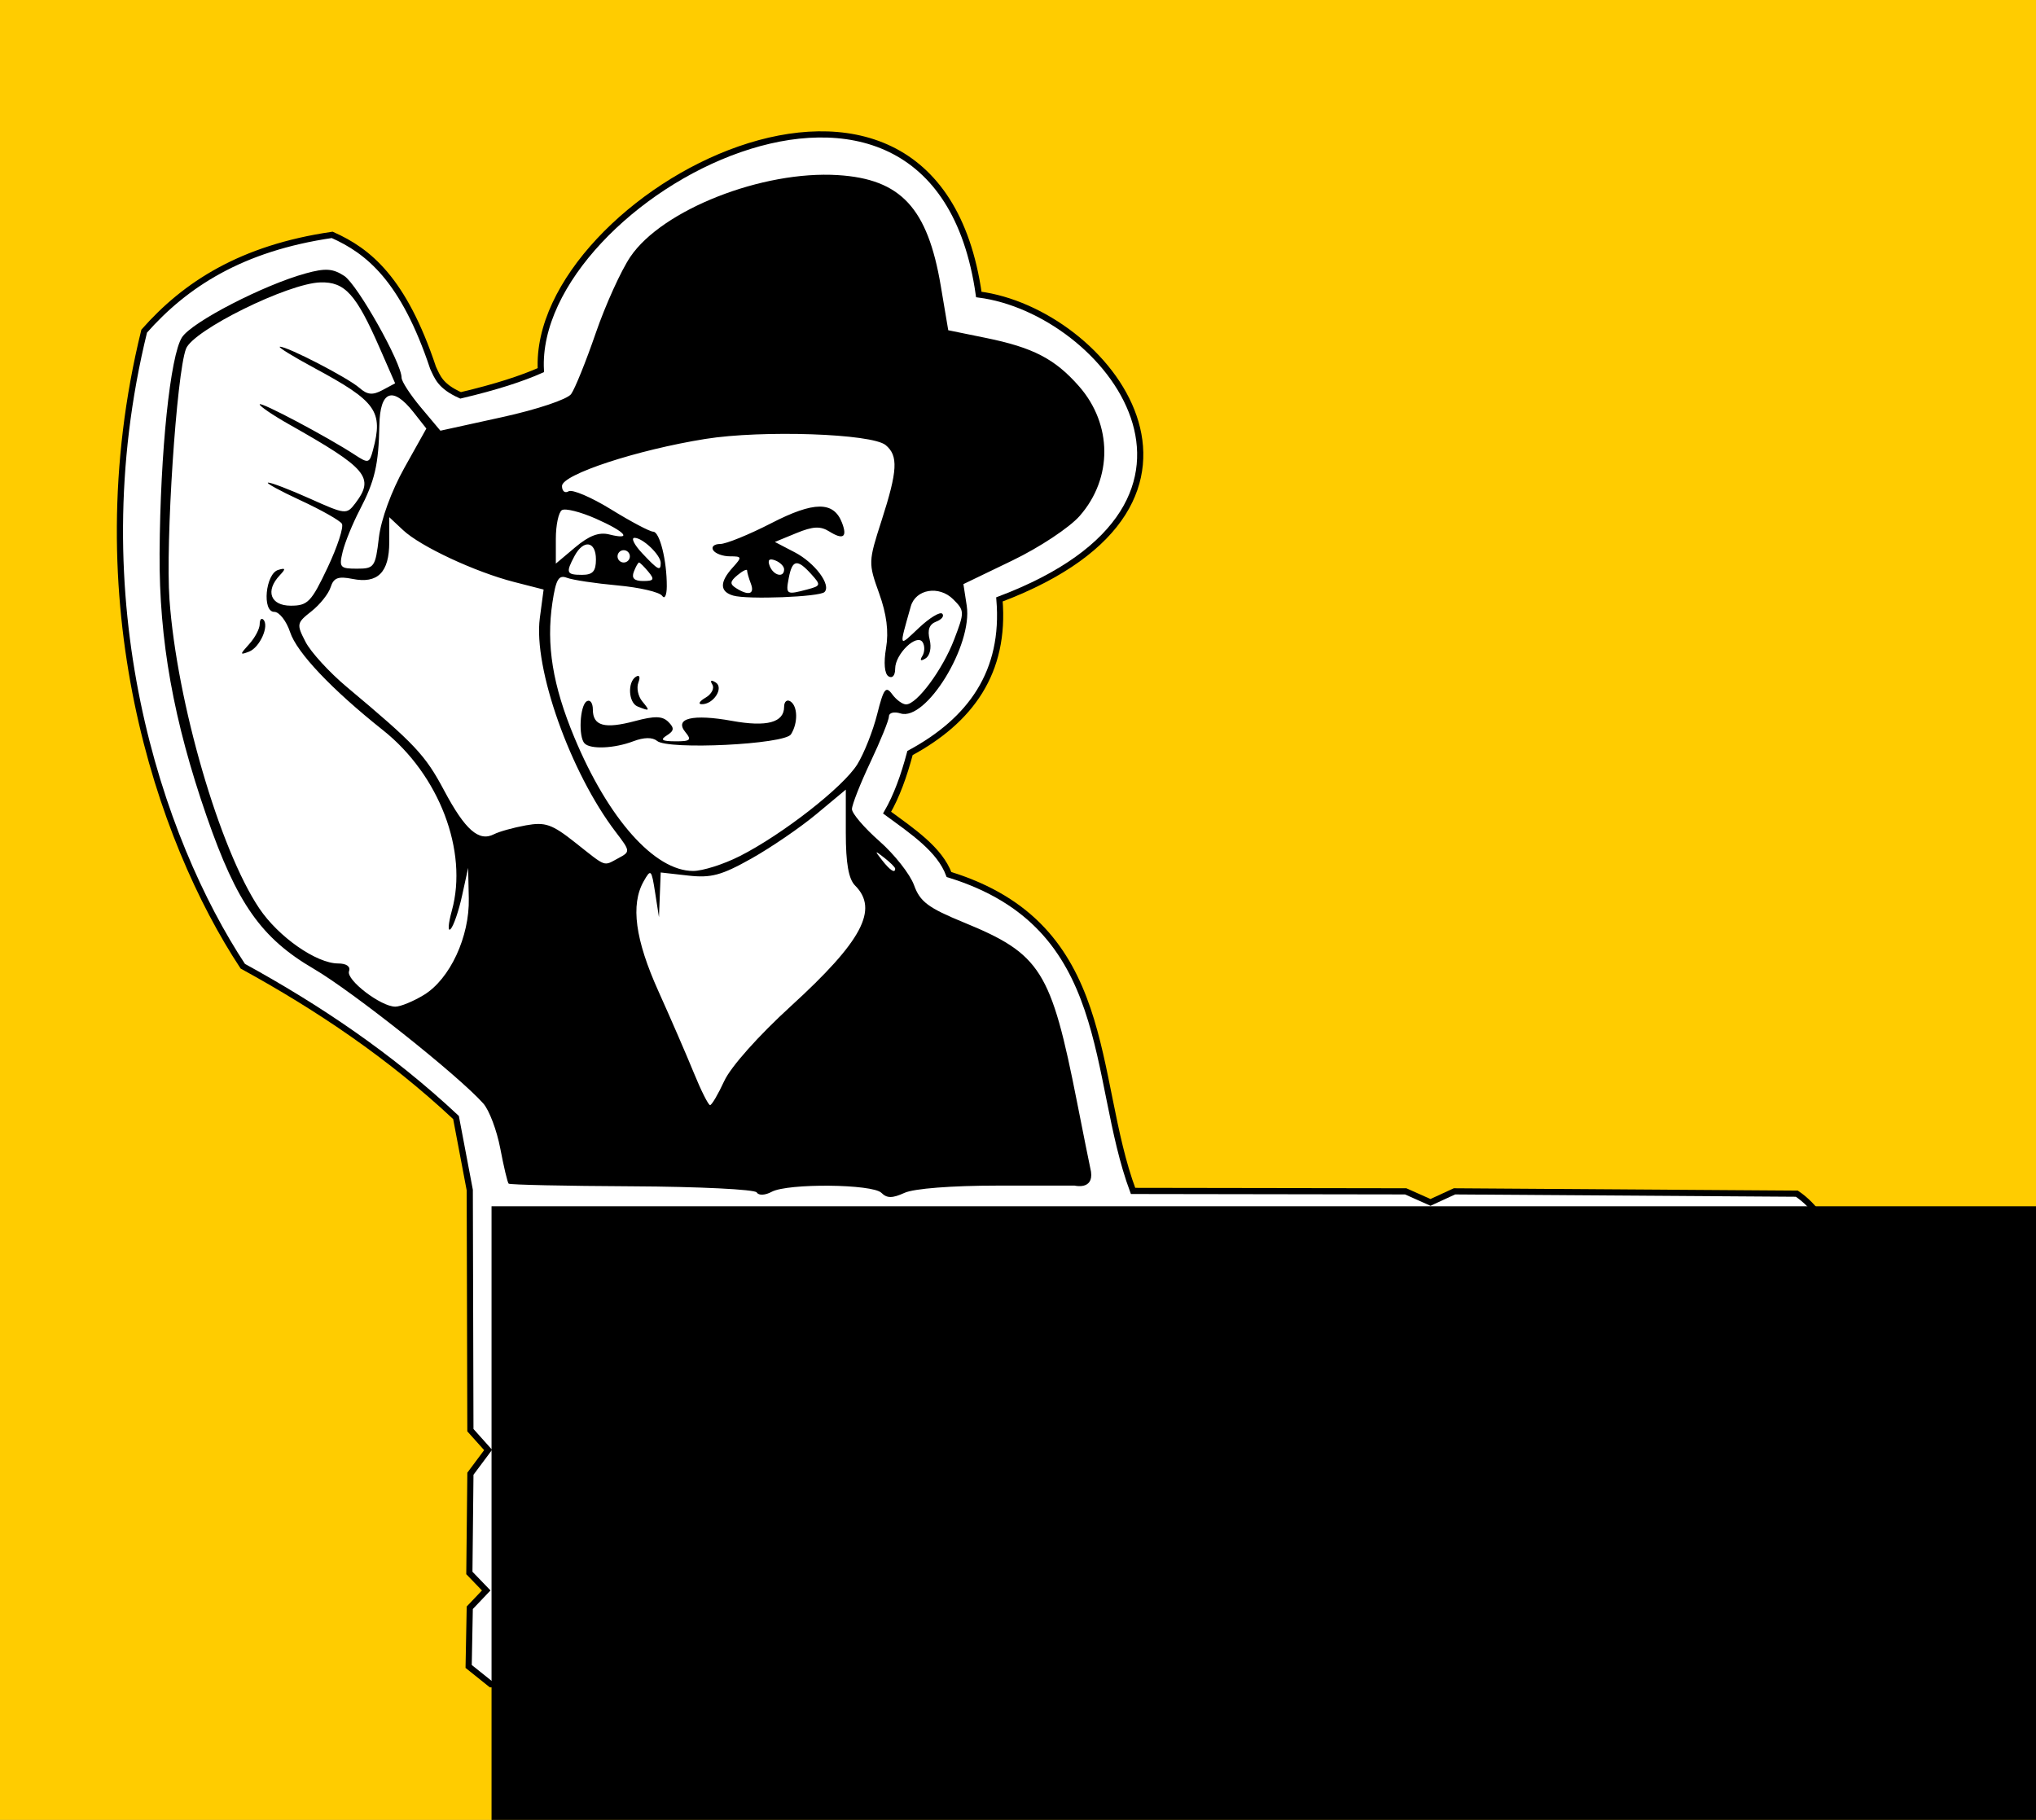<?xml version="1.0" encoding="UTF-8"?>
<svg width="93.133mm" height="83.256mm" version="1.1" viewBox="0 0 330 295" xmlns="http://www.w3.org/2000/svg">
<rect x="0" y="0" width="330" height="295" fill="#808080" stroke="none"/>
<g transform="translate(-212.14 -304.86)">
<g transform="translate(950.64 867.25)">
<path d="m-738.5-414.89v-147.5h165 165v147.5 147.5h-165-165v-147.5z" fill="#fc0"/>
<g transform="translate(12.718 4.39)">
<path d="m-672.41-308.97-2.733-2.837 0.17-16.085 2.87-3.851-2.872-3.211-0.103-38.924-2.228-11.754c-10.63-9.957-22.312-17.812-34.563-24.528-13.498-20.474-26.709-59.245-15.981-102.94 6.652-7.54 15.733-13.462 30.475-15.609 5.867 2.607 11.556 7.166 16.352 21.555 0.711 1.487 1.137 2.973 4.46 4.46 5.784-1.363 9.928-2.725 13.007-4.088-1.476-28.15 63.764-63.246 70.984-12.264 20.774 2.674 45.049 33.676 3.345 49.428 0.989 11.793-4.67 19.596-14.494 24.9-0.987 3.724-2.188 7.02-3.716 9.663 4.126 3.032 8.521 5.957 10.034 10.034 26.993 8.287 22.954 32.798 29.831 51.287l44.193 0.069 4.021 1.79 3.884-1.79 55.49 0.378c11.854 8.014 9.314 34.973 0.985 40.028l9.329 0.782 9.023 9.875-0.136 24.377-10.247 4.684-82.357-0.385-2.163-1.96-2.128 1.858-43.651 0.27-2.804-2.4-2.602 2.13h-30.645l-2.498-2.13-2.261 2.299-49.499 0.102-3.621-2.899 0.182-9.51z" fill="#fff" fill-rule="evenodd" stroke="#000" stroke-width="1px"/>
<path d="m-628.56-373.49c-0.305-0.493-9.402-0.939-20.217-0.992-10.814-0.052-19.814-0.247-20-0.433-0.185-0.185-0.794-2.746-1.353-5.691-0.558-2.945-1.799-6.233-2.757-7.306-4.054-4.544-21.184-18.149-27.483-21.828-8.503-4.966-12.452-10.586-17.34-24.676-5.392-15.545-7.73-28.601-7.641-42.683 0.104-16.463 1.73-32.101 3.641-35.017 1.631-2.489 13.225-8.476 20.041-10.349 3.194-0.878 4.403-0.798 6.249 0.411 2.143 1.405 9.291 14.096 9.291 16.498 0 0.601 1.416 2.779 3.147 4.841l3.147 3.749 10.034-2.204c5.629-1.236 10.524-2.874 11.149-3.729 0.613-0.839 2.406-5.276 3.985-9.862s4.111-10.169 5.628-12.407c5.159-7.614 21.403-14.001 33.648-13.229 10.192 0.642 14.529 5.323 16.661 17.981l1.207 7.165 6.077 1.24c7.683 1.567 11.218 3.401 15.117 7.841 5.428 6.182 5.474 14.911 0.11 21.019-1.661 1.892-6.511 5.103-10.918 7.229l-7.929 3.825 0.539 3.5c0.988 6.423-6.602 18.771-10.732 17.46-1.03-0.327-1.873-0.115-1.873 0.47 0 0.586-1.35 3.922-3 7.414-1.65 3.492-3 6.924-3 7.627s2.003 3.04 4.45 5.194 4.973 5.364 5.613 7.132c0.972 2.687 2.296 3.68 8.072 6.046 12.467 5.11 14.141 7.768 18.355 29.156 0.975 4.95 1.992 10.012 2.259 11.25 0.417 3.006-2.657 2.25-2.657 2.25h-12.498c-7.43 0-13.542 0.476-15.072 1.173-1.969 0.897-2.85 0.897-3.747 0-1.444-1.444-15.152-1.576-17.778-0.17-1.082 0.579-2.108 0.624-2.428 0.106zm-5.263-18.076c1.054-2.288 5.546-7.332 10.807-12.135 11.521-10.518 14.26-15.669 10.388-19.541-1.048-1.048-1.5-3.614-1.5-8.522v-7.022l-4.75 3.958c-2.612 2.177-7.361 5.425-10.551 7.217-4.845 2.722-6.534 3.177-10.25 2.758l-4.449-0.501-0.142 3.627-0.142 3.627-0.624-4c-0.589-3.778-0.692-3.879-1.858-1.816-2.14 3.788-1.38 9.437 2.396 17.816 1.983 4.4 4.565 10.355 5.738 13.233 1.173 2.878 2.357 5.229 2.632 5.224 0.275-5e-3 1.312-1.771 2.304-3.924zm-48.691-13.939c4.228-2.578 7.415-9.433 7.279-15.66l-0.107-4.934-0.981 4.5c-0.54 2.475-1.376 4.912-1.858 5.415-0.482 0.503-0.391-0.844 0.203-2.995 2.66-9.633-2.058-22-11.15-29.227-8.32-6.613-13.97-12.574-15.066-15.895-0.599-1.814-1.757-3.299-2.574-3.299-2.003 0-1.421-6.177 0.641-6.798 1.21-0.365 1.259-0.196 0.25 0.873-2.384 2.527-1.511 4.925 1.792 4.925 2.746 0 3.327-0.601 5.958-6.164 1.603-3.39 2.648-6.596 2.322-7.123-0.326-0.527-3.344-2.233-6.708-3.79-3.363-1.557-5.721-2.852-5.24-2.877 0.481-0.025 3.532 1.147 6.78 2.604 5.754 2.582 5.942 2.601 7.343 0.75 3.167-4.184 1.956-5.626-10.748-12.802-2.612-1.476-4.75-2.93-4.75-3.232 0-0.55 11.019 5.29 15.414 8.169 2.195 1.438 2.372 1.393 2.947-0.753 1.69-6.31 0.567-7.885-9.486-13.302-3.506-1.889-6.022-3.445-5.591-3.458 1.226-0.036 11.029 5.04 12.884 6.671 1.287 1.132 2.137 1.214 3.727 0.363l2.06-1.103-2.505-5.727c-3.818-8.73-5.637-10.743-9.604-10.633-5.253 0.145-20.644 7.749-21.791 10.765-1.534 4.036-3.338 31.43-2.676 40.641 1.198 16.673 8.121 40.485 14.553 50.063 3.11 4.63 9.257 8.924 12.788 8.932 1.351 3e-3 2.04 0.494 1.761 1.255-0.513 1.403 5.167 5.752 7.506 5.746 0.833-2e-3 2.915-0.858 4.628-1.902zm-28.307-56.88c0.932-1.03 1.694-2.474 1.694-3.21s0.266-1.072 0.591-0.747c1.001 1.001-0.574 4.521-2.323 5.193-1.512 0.58-1.509 0.473 0.038-1.236zm79.492 34.388c6.945-3.519 16.801-11.217 19.072-14.896 1.089-1.763 2.533-5.41 3.21-8.103 1.053-4.188 1.406-4.659 2.436-3.25 0.662 0.906 1.677 1.647 2.255 1.647 1.751 0 5.925-5.638 7.791-10.523 1.7-4.453 1.696-4.664-0.152-6.511-2.29-2.29-6.087-1.659-6.877 1.142-1.934 6.864-2.024 6.631 1.338 3.465 1.71-1.61 3.402-2.633 3.762-2.273 0.359 0.359-0.083 0.936-0.982 1.281-1.124 0.431-1.456 1.344-1.062 2.914 0.33 1.315 0.049 2.611-0.662 3.05-0.794 0.491-0.981 0.351-0.522-0.391 0.392-0.635 0.417-1.634 0.055-2.22-0.93-1.505-4.46 1.881-4.46 4.279 0 1.098-0.453 1.624-1.071 1.242-0.659-0.407-0.816-2.169-0.408-4.583 0.454-2.687 0.099-5.487-1.127-8.896-1.756-4.884-1.749-5.101 0.408-11.797 2.599-8.07 2.73-10.493 0.659-12.212-2.246-1.864-20.034-2.472-29.229-0.999-11.095 1.778-23.233 5.765-23.233 7.633 0 0.834 0.48 1.219 1.067 0.856 0.587-0.363 3.692 0.961 6.901 2.941 3.208 1.98 6.272 3.601 6.808 3.601 1.062 0 2.233 4.705 2.209 8.875-8e-3 1.452-0.344 2.134-0.75 1.527-0.404-0.604-3.665-1.364-7.247-1.69-3.582-0.326-7.261-0.88-8.177-1.231-1.356-0.52-1.794 0.227-2.366 4.036-1.024 6.832 0.043 13.392 3.549 21.814 5.502 13.217 13.015 21.669 19.261 21.669 1.546 0 4.941-1.079 7.543-2.398zm-25.131-18.269c-1.034-1.034-0.785-6.142 0.333-6.833 0.55-0.34 1 0.26 1 1.334 0 2.662 1.902 3.181 6.83 1.866 3.207-0.856 4.446-0.825 5.407 0.136 0.996 0.996 0.947 1.437-0.245 2.19-1.137 0.719-0.809 0.947 1.381 0.958 2.43 0.013 2.682-0.214 1.637-1.473-1.872-2.256 1.163-2.996 7.543-1.84 5.649 1.024 8.447 0.268 8.447-2.281 0-0.83 0.45-1.231 1-0.891 1.219 0.753 1.277 3.515 0.112 5.353-1.036 1.634-19.91 2.559-21.712 1.064-0.742-0.616-2.121-0.594-3.844 0.061-3.065 1.165-6.907 1.338-7.89 0.355zm8.583-5.996c-1.486-0.6-1.669-3.961-0.261-4.831 0.569-0.351 0.733 0.054 0.388 0.954-0.33 0.861-0.045 2.234 0.634 3.052 1.301 1.568 1.241 1.633-0.761 0.825zm11.021-1.43c0.974-0.567 1.467-1.523 1.095-2.124-0.415-0.671-0.211-0.806 0.528-0.35 1.403 0.867-0.341 3.587-2.267 3.535-0.62-0.017-0.331-0.494 0.643-1.062zm4.479-16.547c-2.195-0.637-2.227-2.177-0.095-4.533 1.553-1.716 1.526-1.829-0.441-1.829-1.153 0-2.374-0.45-2.714-1s0.167-1 1.126-1 4.698-1.521 8.309-3.38c6.909-3.557 10.101-3.574 11.449-0.06 0.895 2.332 0.19 2.816-2.057 1.413-1.452-0.906-2.642-0.848-5.347 0.264l-3.48 1.431 3.22 1.677c3.258 1.696 5.96 5.309 4.822 6.447-0.791 0.791-12.48 1.242-14.793 0.571zm2.857-1.943c-0.334-0.87-0.607-1.825-0.607-2.122s-0.696 0.037-1.547 0.744c-1.236 1.026-1.286 1.45-0.25 2.107 2.049 1.3 3.065 0.992 2.404-0.728zm9.183 0.941c2.171-0.581 2.201-0.711 0.595-2.486-2.262-2.499-3.058-2.361-3.63 0.627-0.517 2.704-0.395 2.778 3.035 1.859zm-3.79-3.252c0-0.491-0.652-1.143-1.449-1.449-0.969-0.372-1.265-0.075-0.893 0.893 0.607 1.582 2.342 1.994 2.342 0.556zm18 48.515c0-0.208-0.787-0.995-1.75-1.75-1.586-1.244-1.621-1.208-0.378 0.378 1.306 1.666 2.128 2.196 2.128 1.372zm-44.869-1.692c1.97-1.054 1.963-1.118-0.43-4.255-7.363-9.654-13.369-26.584-12.297-34.666l0.614-4.626-4.791-1.228c-6.293-1.613-15.155-5.752-17.977-8.395l-2.25-2.108v4.052c0 4.897-1.872 6.772-5.947 5.957-2.335-0.467-3.068-0.189-3.557 1.349-0.338 1.066-1.739 2.822-3.113 3.903-2.397 1.886-2.435 2.086-0.946 4.966 0.854 1.651 3.867 4.941 6.697 7.311 11.093 9.293 12.675 10.976 15.762 16.768 3.413 6.404 5.628 8.347 8.078 7.089 0.839-0.431 3.164-1.079 5.166-1.44 3.154-0.569 4.222-0.196 8 2.791 5.171 4.089 4.521 3.853 6.991 2.532zm4.869-46.43c-0.685-0.825-1.367-1.5-1.516-1.5-0.149 0-0.53 0.675-0.846 1.5-0.399 1.039 0.068 1.5 1.516 1.5 1.745 0 1.885-0.248 0.846-1.5zm-8.5-2c0-2.969-2.004-3.296-3.465-0.566-1.46 2.728-1.326 3.066 1.215 3.066 1.733 0 2.25-0.574 2.25-2.5zm-35.186-3.504c0.353-2.982 2.029-7.572 4.146-11.357l3.553-6.353-2.079-2.643c-3.37-4.284-5.432-3.499-5.538 2.107-0.12 6.393-0.731 9.022-3.195 13.75-1.147 2.2-2.384 5.237-2.751 6.75-0.614 2.532-0.431 2.75 2.303 2.75 2.818 0 2.999-0.255 3.562-5.004zm45.686 4.076c0-1.286-2.905-4.071-4.246-4.071-0.607 0-0.046 1.125 1.246 2.5 2.572 2.738 3 2.962 3 1.571zm-8.342-4.621c3.837 0.963 2.664-0.42-2.17-2.558-2.481-1.098-4.956-1.721-5.5-1.385s-0.988 2.424-0.988 4.641v4.03l3.158-2.658c2.238-1.883 3.84-2.486 5.5-2.07zm3.342 3.55c0-0.55-0.45-1-1-1s-1 0.45-1 1 0.45 1 1 1 1-0.45 1-1z"/>
<flowRoot transform="translate(78.053 -15.089)" fill="#000000" font-family="sans-serif" font-size="40px" letter-spacing="0px" stroke-width="1px" word-spacing="0px" style="line-height:125%" xml:space="preserve"><flowRegion><rect x="-749.6" y="-356.16" width="261.07" height="121.16"/></flowRegion><flowPara font-family="'Swis721 Blk BT'" style="line-height:100%">INQUILAB</flowPara><flowPara font-family="'Swis721 Blk BT'" style="line-height:100%">ZINDABAD</flowPara></flowRoot>
</g>
</g>
</g>
</svg>
